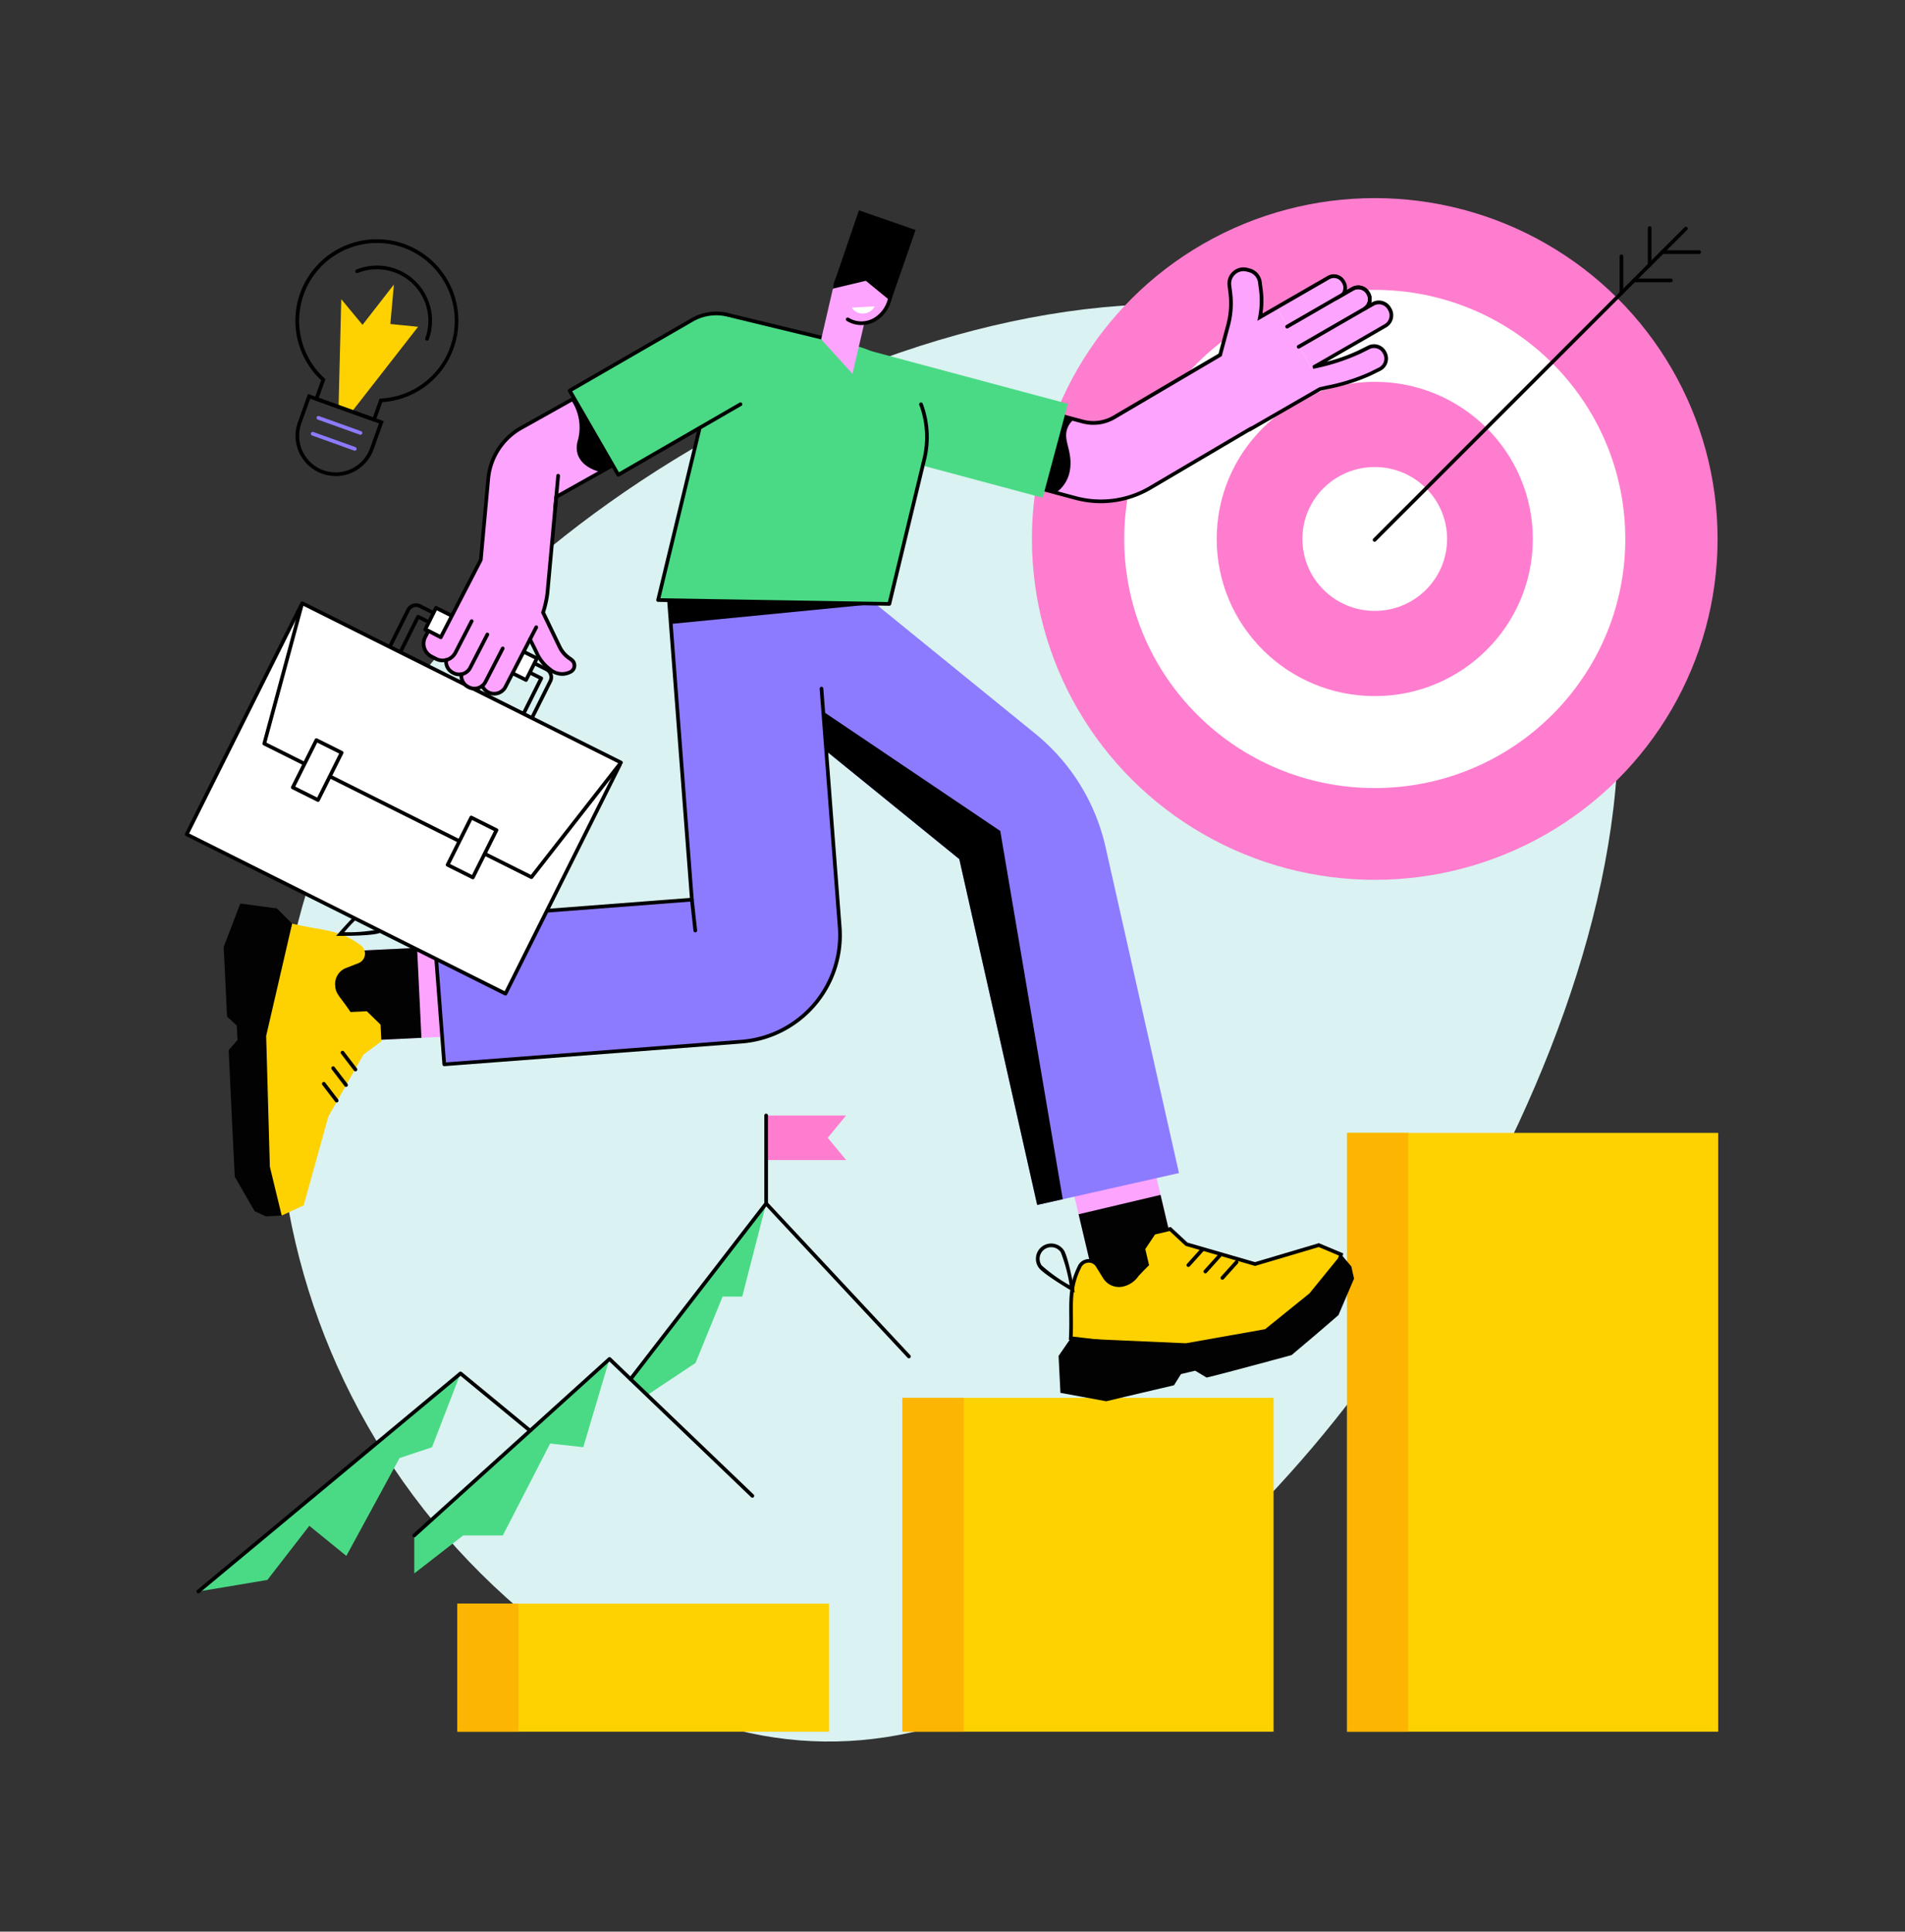 <svg xmlns="http://www.w3.org/2000/svg" width="273.325" height="277.101" viewBox="0 0 273.325 277.101">
  <rect x="0" y="0" width="273.325" height="277.101" fill="#333333" stroke="none"/>
  <g id="Group_36" data-name="Group 36" transform="translate(-1114 -1112.113)">
    <path id="Path_33266" data-name="Path 33266" d="M220.383,89.524c0,53.982-79.226,79.838-132,79.838S0,151.724,0,97.743,42.782,0,95.557,0,220.383,35.542,220.383,89.524Z" transform="translate(1114 1275.89) rotate(-48)" fill="#daf2f1"/>
    <g id="Illustration" transform="translate(805.613 805.532)">
      <g id="Business_ambition" data-name="Business ambition" transform="translate(334.908 335)">
        <g id="Group_4" data-name="Group 4" transform="translate(39.079 134.098)">
          <g id="Group_1" data-name="Group 1" transform="translate(127.674)">
            <rect id="Rectangle_2" data-name="Rectangle 2" width="53.247" height="85.902" fill="#fed101"/>
            <rect id="Rectangle_3" data-name="Rectangle 3" width="8.781" height="85.902" fill="#fcb503"/>
          </g>
          <g id="Group_2" data-name="Group 2" transform="translate(63.884 38.008)">
            <rect id="Rectangle_4" data-name="Rectangle 4" width="53.247" height="47.893" fill="#fed101"/>
            <rect id="Rectangle_5" data-name="Rectangle 5" width="8.781" height="47.893" fill="#fcb503"/>
          </g>
          <g id="Group_3" data-name="Group 3" transform="translate(0 67.533)">
            <rect id="Rectangle_6" data-name="Rectangle 6" width="53.247" height="18.369" transform="translate(0.093)" fill="#fed101"/>
            <rect id="Rectangle_7" data-name="Rectangle 7" width="8.781" height="18.369" fill="#fcb503"/>
          </g>
        </g>
        <g id="Group_7" data-name="Group 7" transform="translate(121.537 0)">
          <g id="Group_5" data-name="Group 5">
            <ellipse id="Ellipse_1" data-name="Ellipse 1" cx="49.188" cy="48.898" rx="49.188" ry="48.898" fill="#ff7dce"/>
            <ellipse id="Ellipse_2" data-name="Ellipse 2" cx="35.946" cy="35.733" rx="35.946" ry="35.733" transform="translate(13.243 13.164)" fill="#fff"/>
            <ellipse id="Ellipse_3" data-name="Ellipse 3" cx="22.677" cy="22.543" rx="22.677" ry="22.543" transform="translate(26.511 26.354)" fill="#ff7dce"/>
            <ellipse id="Ellipse_4" data-name="Ellipse 4" cx="10.38" cy="10.319" rx="10.38" ry="10.319" transform="translate(38.808 38.579)" fill="#fff"/>
          </g>
          <g id="Group_6" data-name="Group 6" transform="translate(48.9 4.036)">
            <path id="Path_1" data-name="Path 1" d="M1751.085,414.6a.264.264,0,0,1-.187-.451l44.655-44.655a.264.264,0,1,1,.373.373l-44.655,44.655A.263.263,0,0,1,1751.085,414.6Z" transform="translate(-1750.821 -369.337)"/>
            <path id="Path_2" data-name="Path 2" d="M2067.57,431.995h-5.282a.264.264,0,0,1,0-.528h5.282a.264.264,0,0,1,0,.528Z" transform="translate(-2024.792 -423.962)"/>
            <path id="Path_3" data-name="Path 3" d="M2101.451,398.115h-5.282a.264.264,0,0,1,0-.528h5.282a.264.264,0,0,1,0,.528Z" transform="translate(-2054.62 -394.135)"/>
            <path id="Path_4" data-name="Path 4" d="M2047.1,408.425a.264.264,0,0,1-.264-.264v-5.282a.264.264,0,1,1,.528,0v5.282A.264.264,0,0,1,2047.1,408.425Z" transform="translate(-2011.417 -398.561)"/>
            <path id="Path_5" data-name="Path 5" d="M2080.976,374.543a.264.264,0,0,1-.264-.264V369a.264.264,0,1,1,.528,0v5.282A.264.264,0,0,1,2080.976,374.543Z" transform="translate(-2041.245 -368.733)"/>
          </g>
        </g>
        <g id="Group_29" data-name="Group 29" transform="translate(0 1.753)">
          <g id="Group_16" data-name="Group 16" transform="translate(5.573 44.836)">
            <g id="Group_11" data-name="Group 11" transform="translate(0 54.601)">
              <g id="Group_8" data-name="Group 8" transform="translate(14.896 5.715)">
                <rect id="Rectangle_8" data-name="Rectangle 8" width="12.923" height="26.233" transform="translate(26.202 0) rotate(87.229)" fill="#fda4ff"/>
                <path id="Path_6" data-name="Path 6" d="M640.311,1241.754l-5.789-12.658,10.826-.524.625,12.908Z" transform="translate(-619.147 -1228.572)" fill="#020202"/>
                <rect id="Rectangle_9" data-name="Rectangle 9" width="12.923" height="12.867" transform="translate(12.852 0.646) rotate(87.229)" fill="#020202"/>
              </g>
              <g id="Group_10" data-name="Group 10">
                <path id="Path_7" data-name="Path 7" d="M438.295,1208.054l-.26-.186c-2.972-2.131-5.441-1.925-9.58-2.918l-4.775,15.426.814,22.69,2.464,3.764,3.152-1.465,3.538-12.742,5.038-8.887,2.571-1.907-.116-2.391-1.97-1.917-2.338.113c-1.468-2.2-2.136-2.584-2.19-3.711a2.448,2.448,0,0,1,1.5-2.591l1.826-.709A1.473,1.473,0,0,0,438.295,1208.054Z" transform="translate(-418.633 -1202.061)" fill="#fed101"/>
                <path id="Path_8" data-name="Path 8" d="M389.817,1225.571l-1.7-7.009-.53-18.765,3.724-16.106-2.183-2.185-5.254-.7-2.385,6.241s.232,4.4.483,9.976l1.4,1.285.1,2.092-1.267,1.429c.4,8.722.879,18.165.879,18.165l2.847,4.949,1.621.742Z" transform="translate(-381.492 -1180.801)" fill="#020202"/>
                <path id="Path_9" data-name="Path 9" d="M517.188,1185.54h-.176l-.577,0,.379-.435c.315-.362,3.111-3.551,4.105-4a2.193,2.193,0,1,1,1.808,4C521.811,1185.513,518.13,1185.54,517.188,1185.54Zm4.633-4.106a1.657,1.657,0,0,0-.684.148,22.577,22.577,0,0,0-3.537,3.428,22.574,22.574,0,0,0,4.91-.393,1.665,1.665,0,0,0-.689-3.183Z" transform="translate(-500.292 -1180.894)"/>
                <g id="Group_9" data-name="Group 9" transform="translate(14.097 21.132)">
                  <path id="Path_10" data-name="Path 10" d="M523.939,1360.38a.263.263,0,0,1-.21-.1l-1.849-2.416a.264.264,0,1,1,.419-.321l1.849,2.416a.264.264,0,0,1-.209.424Z" transform="translate(-519.133 -1357.435)"/>
                  <path id="Path_11" data-name="Path 11" d="M512.687,1379.025a.263.263,0,0,1-.21-.1l-1.849-2.417a.264.264,0,1,1,.419-.321l1.85,2.416a.264.264,0,0,1-.209.424Z" transform="translate(-509.227 -1373.85)"/>
                  <path id="Path_12" data-name="Path 12" d="M501.436,1397.673a.263.263,0,0,1-.21-.1l-1.849-2.416a.264.264,0,0,1,.419-.321l1.849,2.417a.264.264,0,0,1-.209.424Z" transform="translate(-499.322 -1390.267)"/>
                </g>
              </g>
            </g>
            <g id="Group_14" data-name="Group 14" transform="translate(116.539 83.434)">
              <rect id="Rectangle_10" data-name="Rectangle 10" width="12.083" height="25.505" transform="matrix(0.973, -0.23, 0.23, 0.973, 3.061, 2.775)" fill="#fda4ff"/>
              <path id="Path_13" data-name="Path 13" d="M1394.22,1427.234l-10.769,6.975-2.272-9.631,11.76-2.775Z" transform="translate(-1378.119 -1421.803)" fill="#020202"/>
              <rect id="Rectangle_11" data-name="Rectangle 11" width="12.083" height="12.176" transform="matrix(0.973, -0.23, 0.23, 0.973, 6.121, 15.748)" fill="#020202"/>
              <g id="Group_13" data-name="Group 13" transform="translate(0 17.573)">
                <path id="Path_14" data-name="Path 14" d="M1397.38,1586.77c.221-4.251-.431-6.641,1.122-9.952l.136-.289a1.473,1.473,0,0,1,2.587-.149l1.03,1.667a2.448,2.448,0,0,0,2.821,1c1.1-.259,1.35-.985,3.249-2.83l-.538-2.278,1.525-2.287,2.33-.55,2.344,2.18,9.839,2.845,9.143-2.714,3.2,1.345-1.188,4.282L1424,1588.412l-10.584.241Z" transform="translate(-1392.381 -1570.817)" fill="#fed101"/>
                <path id="Path_15" data-name="Path 15" d="M1411.372,1586.789l-.018,0-16.284-1.912.013-.247c.063-1.21.055-2.291.047-3.245-.019-2.452-.034-4.389,1.1-6.806l.135-.289a1.737,1.737,0,0,1,3.05-.175l1.03,1.667a2.139,2.139,0,0,0,2.5.894l.04-.01c.657-.157.982-.51,1.691-1.28.338-.367.753-.818,1.322-1.376l-.53-2.245,1.647-2.469,2.569-.606,2.4,2.233,9.7,2.806,9.159-2.719,3.506,1.472-1.272,4.584-.062.052-11.053,9.429-.094,0Zm-15.75-2.381,15.775,1.852,10.471-.239,10.849-9.255,1.1-3.98-2.9-1.219-9.126,2.709-.074-.021-9.9-2.862-2.287-2.127-2.092.494-1.4,2.1.545,2.312-.107.1c-.614.6-1.054,1.075-1.409,1.46a3.735,3.735,0,0,1-1.964,1.438l-.01,0a2.685,2.685,0,0,1-3.1-1.124l-1.03-1.667a1.209,1.209,0,0,0-2.124.122l-.135.289c-1.083,2.308-1.068,4.192-1.05,6.578C1395.665,1582.276,1395.673,1583.284,1395.622,1584.409Z" transform="translate(-1390.348 -1568.689)"/>
                <path id="Path_16" data-name="Path 16" d="M1382.752,1616.119l1.75-2.545,16.515.726,11.368-2.017,6.362-5.137,4.552-5.594,1.457,1.735.39,1.739-2.239,5.235s-2.234,1.967-6.726,5.737c0,0-9.705,2.645-12.189,3.224l-1.635-.985-2.039.481-1.008,1.609c-5.441,1.264-9.721,2.293-9.721,2.293l-6.571-1.207Z" transform="translate(-1379.503 -1597.62)" fill="#020202"/>
                <path id="Path_17" data-name="Path 17" d="M1361.168,1595.552l-.5-.293c-.414-.244-4.059-2.411-4.682-3.307a2.193,2.193,0,1,1,3.6-2.506c.624.9,1.391,5.066,1.476,5.539Zm-3.383-6.519a1.666,1.666,0,0,0-1.363,2.617,22.579,22.579,0,0,0,4.015,2.853,22.594,22.594,0,0,0-1.282-4.756,1.655,1.655,0,0,0-1.073-.688A1.7,1.7,0,0,0,1357.785,1589.033Z" transform="translate(-1355.597 -1586.135)"/>
                <g id="Group_12" data-name="Group 12" transform="translate(21.613 2.947)">
                  <path id="Path_18" data-name="Path 18" d="M1536.519,1596.107a.264.264,0,0,1-.2-.441l2.039-2.259a.264.264,0,1,1,.392.354l-2.039,2.259A.264.264,0,0,1,1536.519,1596.107Z" transform="translate(-1536.255 -1593.321)"/>
                  <path id="Path_19" data-name="Path 19" d="M1556.9,1603.771a.264.264,0,0,1-.2-.441l2.039-2.259a.264.264,0,1,1,.392.354l-2.039,2.259A.262.262,0,0,1,1556.9,1603.771Z" transform="translate(-1554.202 -1600.067)"/>
                  <path id="Path_20" data-name="Path 20" d="M1577.29,1611.434a.264.264,0,0,1-.2-.441l2.039-2.259a.264.264,0,1,1,.392.354l-2.039,2.259A.263.263,0,0,1,1577.29,1611.434Z" transform="translate(-1572.148 -1606.813)"/>
                </g>
              </g>
            </g>
            <g id="Group_15" data-name="Group 15" transform="translate(29.794)">
              <path id="Path_21" data-name="Path 21" d="M947.023,724.416,933.878,740.6l39.46,32.055,11.176,49.613,20.338-4.581-10.535-46.77a29.22,29.22,0,0,0-10.078-16.256Z" transform="translate(-897.586 -724.416)" fill="#8c7bff"/>
              <path id="Path_22" data-name="Path 22" d="M1106.929,1001.788l-8.965-52.826-29.2-19.689,2.883,7.124,20.439,16.6,11.175,49.613Z" transform="translate(-1016.336 -904.764)"/>
              <path id="Path_23" data-name="Path 23" d="M686.966,761.372l-20.277,1.55a.511.511,0,0,0-.471.549L669.851,811l-37.117,2.837,1.589,20.787,42.628-3.259a15.322,15.322,0,0,0,14.11-16.446Z" transform="translate(-632.47 -756.951)" fill="#8c7bff"/>
              <path id="Path_24" data-name="Path 24" d="M632.381,875.7a.264.264,0,0,1-.263-.244l-1.589-20.787a.264.264,0,0,1,.243-.283l36.854-2.817-3.33-43.556a.264.264,0,1,1,.526-.04l3.35,43.819a.264.264,0,0,1-.243.283L631.075,854.9l1.549,20.261,42.365-3.239a15.058,15.058,0,0,0,13.866-16.162l-2.614-34.185a.264.264,0,1,1,.526-.04l2.614,34.185a15.586,15.586,0,0,1-14.353,16.729L632.4,875.7Z" transform="translate(-630.528 -797.764)"/>
              <path id="Path_25" data-name="Path 25" d="M942.744,736.042l-14.306-11.626-14.984,5.726a1.067,1.067,0,0,0-.683,1.078l.588,7.694Z" transform="translate(-879.001 -724.416)"/>
              <path id="Path_26" data-name="Path 26" d="M941.529,1178.959a.264.264,0,0,1-.262-.235l-.49-4.429a.264.264,0,0,1,.233-.292.267.267,0,0,1,.291.233l.49,4.429a.264.264,0,0,1-.233.292Z" transform="translate(-903.658 -1120.215)"/>
            </g>
          </g>
          <g id="Group_27" data-name="Group 27" transform="translate(0 8.194)">
            <g id="Group_19" data-name="Group 19" transform="translate(100.936)">
              <g id="Group_18" data-name="Group 18" transform="translate(0.323 0.263)">
                <path id="Path_27" data-name="Path 27" d="M1218.479,528.647l18.949-11.108-5.678-9.839-18.411,10.8a5.909,5.909,0,0,1-4.483.59l-24.751-6.635-2.813,10.492,26.511,7.107A14.071,14.071,0,0,0,1218.479,528.647Z" transform="translate(-1181.291 -497.249)" fill="#fda4ff"/>
                <g id="Group_17" data-name="Group 17" transform="translate(45.62)">
                  <path id="Path_28" data-name="Path 28" d="M1586.877,466.217l6.614,11.459-10.393,6-3.067-5.313a7.1,7.1,0,0,1,2.6-9.694Z" transform="translate(-1577.109 -460.729)" fill="#fda4ff"/>
                  <path id="Rectangle_12" data-name="Rectangle 12" d="M0,0H3.242a0,0,0,0,1,0,0V8.516a1.621,1.621,0,0,1-1.621,1.621h0A1.621,1.621,0,0,1,0,8.516V0A0,0,0,0,1,0,0Z" transform="translate(11.389 8.297) rotate(-119.993)" fill="#fda4ff"/>
                  <path id="Rectangle_13" data-name="Rectangle 13" d="M0,0H3.331a0,0,0,0,1,0,0V10.8a1.665,1.665,0,0,1-1.665,1.665h0A1.665,1.665,0,0,1,0,10.8V0A0,0,0,0,1,0,0Z" transform="matrix(-0.5, -0.866, 0.866, -0.5, 12.93, 11.118)" fill="#fda4ff"/>
                  <path id="Rectangle_14" data-name="Rectangle 14" d="M1.8,0h0a1.8,1.8,0,0,1,1.8,1.8V13.93a0,0,0,0,1,0,0H0a0,0,0,0,1,0,0V1.8A1.8,1.8,0,0,1,1.8,0Z" transform="translate(25.065 4.126) rotate(60.006)" fill="#fda4ff"/>
                  <path id="Path_29" data-name="Path 29" d="M1565.412,428.375l-2.8,10.462,4.01,1.075,3.186-11.886a12.14,12.14,0,0,0,.313-4.714l-.144-1.1a2.048,2.048,0,0,0-1.5-1.713l-.309-.083a2.047,2.047,0,0,0-2.562,2.225l.137,1.127A12.145,12.145,0,0,1,1565.412,428.375Z" transform="translate(-1562.607 -420.342)" fill="#fda4ff"/>
                  <path id="Path_30" data-name="Path 30" d="M1679.24,518.9l1.559-.26a22.224,22.224,0,0,0,6.268-2.034l1.387-.692a1.69,1.69,0,0,0,.757-2.269l-.052-.1a1.69,1.69,0,0,0-2.268-.755l-1.367.684a22.225,22.225,0,0,1-6.3,2.049l-1.548.258Z" transform="translate(-1663.91 -501.57)" fill="#fda4ff"/>
                  <path id="Path_31" data-name="Path 31" d="M1656.491,448.86a.264.264,0,0,1-.132-.493l9.4-5.424a1.354,1.354,0,0,0,.495-1.847l-.049-.086a1.352,1.352,0,0,0-1.847-.495l-9.4,5.424a.264.264,0,0,1-.264-.457l9.4-5.424a1.88,1.88,0,0,1,2.568.688l.049.086a1.882,1.882,0,0,1-.688,2.568l-9.4,5.424A.264.264,0,0,1,1656.491,448.86Z" transform="translate(-1643.561 -437.478)"/>
                </g>
                <path id="Path_32" data-name="Path 32" d="M1330.077,598.293l-6.566-1.9,2.992-10.444,6.469,1.6a2.891,2.891,0,0,0-1.288,2.338c-.036,1.339.891,2.788.55,5.032A4.876,4.876,0,0,1,1330.077,598.293Z" transform="translate(-1306.496 -566.14)"/>
              </g>
              <path id="Path_33" data-name="Path 33" d="M1209.089,451.962a14.409,14.409,0,0,1-3.735-.5l-26.766-7.176,2.949-11,25.006,6.7a5.608,5.608,0,0,0,4.283-.564l15.143-8.911,1.111-4.144a11.827,11.827,0,0,0,.318-4.51l-.137-1.127a2.312,2.312,0,0,1,2.893-2.512l.309.083a2.3,2.3,0,0,1,1.694,1.934l.144,1.1a12.306,12.306,0,0,1-.035,3.42l9.337-5.387a1.815,1.815,0,0,1,2.48.665l.069.119a1.81,1.81,0,0,1,.216,1.229l.694-.4a1.88,1.88,0,0,1,2.568.688l.049.085a1.875,1.875,0,0,1,.174,1.472l.122-.069a1.985,1.985,0,0,1,2.711.728l.08.139a1.985,1.985,0,0,1-.727,2.713l-8.556,4.938a24.863,24.863,0,0,0,4.552-1.628l1.373-.681a1.953,1.953,0,0,1,2.618.882l.052.1a1.956,1.956,0,0,1-.886,2.621l-1.384.684a28.126,28.126,0,0,1-6.277,1.962l-.073.017-.856.2-10.181,5.876-.017-.031-14.172,8.349A14.258,14.258,0,0,1,1209.089,451.962Zm-29.854-8.044,26.256,7.039a13.714,13.714,0,0,0,10.477-1.378l14.63-8.619.02.035,9.79-5.651.5-.114c.193-.044.334-.076.438-.091l0-.009.072-.017a27.753,27.753,0,0,0,6.161-1.92l1.384-.684a1.428,1.428,0,0,0,.646-1.913l-.052-.1a1.425,1.425,0,0,0-1.91-.644l-1.371.68a30.557,30.557,0,0,1-6.494,2.11l-.22.045-.083-.21c-.086-.226.059-.3.41-.482l.106-.055,9.784-5.647a1.458,1.458,0,0,0,.534-1.991l-.08-.139a1.458,1.458,0,0,0-1.992-.534l-1.249.708-.262-.458a1.354,1.354,0,0,0,.5-1.847l-.049-.085a1.352,1.352,0,0,0-1.847-.5l-2.545,1.469.818-1.059a1.284,1.284,0,0,0,.1-1.431l-.069-.119a1.288,1.288,0,0,0-1.76-.472L1231.54,425.8l.112-.57a11.81,11.81,0,0,0,.127-3.812l-.144-1.1a1.778,1.778,0,0,0-1.307-1.492l-.309-.083a1.784,1.784,0,0,0-2.233,1.938l.137,1.127a12.353,12.353,0,0,1-.333,4.711l-1.167,4.353-.093.055-15.238,8.967a6.133,6.133,0,0,1-4.685.617l-24.5-6.567Z" transform="translate(-1178.589 -418.146)"/>
            </g>
            <rect id="Rectangle_15" data-name="Rectangle 15" width="13.948" height="33.413" transform="translate(90.81 24.388) rotate(-75)" fill="#4ada85"/>
            <path id="Path_34" data-name="Path 34" d="M935.641,516.338l-33.175-.552,9.893-40.93,18.352,4.436a13.5,13.5,0,0,1,9.947,16.289Z" transform="translate(-834.565 -468.071)" fill="#4ada85"/>
            <path id="Path_35" data-name="Path 35" d="M933.7,514.657h0L900.52,514.1a.264.264,0,0,1-.252-.326l9.893-40.93a.264.264,0,0,1,.119-.163.26.26,0,0,1,.2-.031L926.1,476.43a.264.264,0,1,1-.124.513l-15.366-3.714-9.753,40.353,32.634.543,4.968-20.553a13.164,13.164,0,0,0-.458-7.721.264.264,0,0,1,.495-.185,13.693,13.693,0,0,1,.477,8.03l-5.017,20.759A.264.264,0,0,1,933.7,514.657Z" transform="translate(-832.623 -466.126)"/>
            <g id="Group_25" data-name="Group 25" transform="translate(0 47.899)">
              <path id="Path_36" data-name="Path 36" d="M598.951,837.626a.264.264,0,0,1-.118-.028l-20.406-10.2a.264.264,0,0,1-.118-.354l2.652-5.305a1.535,1.535,0,0,1,2.057-.686l18.135,9.064a1.533,1.533,0,0,1,.686,2.057l-2.652,5.305a.264.264,0,0,1-.153.132A.257.257,0,0,1,598.951,837.626ZM578.9,827.044l19.934,9.964,2.534-5.069a1.006,1.006,0,0,0-.45-1.349l-18.135-9.064a1.007,1.007,0,0,0-1.349.45Z" transform="translate(-549.164 -820.607)"/>
              <path id="Path_37" data-name="Path 37" d="M608.589,849.281a.264.264,0,0,1-.118-.028L590.8,840.42a.264.264,0,0,1-.118-.354l2.6-5.2a.264.264,0,0,1,.354-.118l17.673,8.834a.264.264,0,0,1,.118.354l-2.6,5.2a.264.264,0,0,1-.153.132A.258.258,0,0,1,608.589,849.281Zm-17.319-9.216,17.2,8.6,2.366-4.733-17.2-8.6Z" transform="translate(-560.055 -832.777)"/>
              <g id="Group_20" data-name="Group 20" transform="translate(0 0.319)">
                <rect id="Rectangle_16" data-name="Rectangle 16" width="51.133" height="36.71" transform="matrix(0.894, 0.447, -0.447, 0.894, 16.677, 0.264)" fill="#fff"/>
                <path id="Path_38" data-name="Path 38" d="M380.91,877.408a.264.264,0,0,1-.118-.028l-45.738-22.861a.264.264,0,0,1-.118-.354l16.413-32.837a.264.264,0,0,1,.354-.118l45.738,22.861a.264.264,0,0,1,.118.354l-16.413,32.837a.263.263,0,0,1-.153.132A.257.257,0,0,1,380.91,877.408Zm-45.384-23.243,45.266,22.625,16.177-32.365L351.7,821.8Z" transform="translate(-334.908 -821.182)"/>
              </g>
              <g id="Group_21" data-name="Group 21" transform="translate(11.131)">
                <path id="Path_39" data-name="Path 39" d="M468.484,860.028l-38.333-19.16,5.441-20.145,45.738,22.861Z" transform="translate(-429.887 -820.459)" fill="#fff"/>
                <path id="Path_40" data-name="Path 40" d="M466.541,858.349a.262.262,0,0,1-.118-.028l-38.333-19.16a.264.264,0,0,1-.137-.3l5.442-20.145a.264.264,0,0,1,.373-.167l45.738,22.861a.264.264,0,0,1,.09.4L466.75,858.247A.263.263,0,0,1,466.541,858.349ZM428.52,838.785l37.947,18.967,12.515-16.019L433.821,819.16Z" transform="translate(-427.945 -818.516)"/>
              </g>
              <g id="Group_22" data-name="Group 22" transform="translate(15.222 19.645)">
                <rect id="Rectangle_17" data-name="Rectangle 17" width="4.046" height="7.585" transform="translate(3.655 0.264) rotate(26.557)" fill="#fff"/>
                <path id="Path_41" data-name="Path 41" d="M466.025,991.845a.266.266,0,0,1-.118-.028l-3.619-1.809a.264.264,0,0,1-.118-.354l3.391-6.784a.264.264,0,0,1,.354-.118l3.619,1.809a.264.264,0,0,1,.118.354l-3.391,6.784A.264.264,0,0,1,466.025,991.845Zm-3.264-2.191,3.146,1.573,3.155-6.312-3.147-1.573Z" transform="translate(-462.142 -982.725)"/>
              </g>
              <g id="Group_23" data-name="Group 23" transform="translate(37.438 30.749)">
                <rect id="Rectangle_18" data-name="Rectangle 18" width="4.046" height="7.585" transform="translate(3.655 0.264) rotate(26.557)" fill="#fff"/>
                <path id="Path_42" data-name="Path 42" d="M651.716,1084.658a.265.265,0,0,1-.118-.028l-3.619-1.809a.264.264,0,0,1-.118-.354l3.391-6.784a.264.264,0,0,1,.354-.118l3.619,1.809a.264.264,0,0,1,.118.354l-3.391,6.784A.264.264,0,0,1,651.716,1084.658Zm-3.264-2.191,3.146,1.573,3.155-6.312-3.147-1.573Z" transform="translate(-647.833 -1075.537)"/>
              </g>
              <g id="Group_24" data-name="Group 24" transform="translate(34.219 0.671)">
                <rect id="Rectangle_19" data-name="Rectangle 19" width="16.185" height="3.475" transform="translate(1.818 0.264) rotate(26.557)" fill="#fff"/>
                <path id="Path_43" data-name="Path 43" d="M635.668,835a.265.265,0,0,1-.118-.028l-14.477-7.236a.264.264,0,0,1-.118-.354l1.554-3.108a.264.264,0,0,1,.354-.118l14.477,7.236a.264.264,0,0,1,.118.354L635.9,834.85A.264.264,0,0,1,635.668,835Zm-14.123-7.618,14.005,7,1.318-2.636-14.005-7Z" transform="translate(-620.927 -824.124)"/>
              </g>
            </g>
            <g id="Group_26" data-name="Group 26" transform="translate(33.996 17.591)">
              <path id="Path_44" data-name="Path 44" d="M696.484,870.231l-2.559-1.322-1.968,3.811-.7-.362-.565,1.1a1.835,1.835,0,1,0,3.261,1.684Z" transform="translate(-681.94 -832.572)" fill="#fda4ff"/>
              <path id="Path_45" data-name="Path 45" d="M672.515,863.941l-2.559-1.322-1.968,3.811-.7-.362-.594,1.15a1.773,1.773,0,0,0,.762,2.389l.11.057a1.773,1.773,0,0,0,2.389-.762Z" transform="translate(-660.82 -827.034)" fill="#fda4ff"/>
              <path id="Path_46" data-name="Path 46" d="M654.249,846.922l-2.559-1.322-1.968,3.811-.7-.362-.594,1.15a1.773,1.773,0,0,0,.762,2.389l.11.057a1.773,1.773,0,0,0,2.389-.762Z" transform="translate(-644.739 -812.051)" fill="#fda4ff"/>
              <path id="Path_47" data-name="Path 47" d="M628.256,831.1,625.7,829.78l-1.968,3.811-1.773-.919-.46.891a2.066,2.066,0,0,0,.887,2.783l.662.342a2.066,2.066,0,0,0,2.785-.887Z" transform="translate(-621.002 -798.124)" fill="#fda4ff"/>
              <path id="Path_48" data-name="Path 48" d="M737.964,828.452l-3.378.87s2.115,4.18,2.61,5.209A6.025,6.025,0,0,0,739.139,837a2.689,2.689,0,0,0,2.914.414l.042-.02a1.017,1.017,0,0,0,.177-1.725,4.64,4.64,0,0,1-1.7-1.807Z" transform="translate(-720.765 -796.955)" fill="#fda4ff"/>
              <path id="Path_49" data-name="Path 49" d="M661.233,600.429a11.533,11.533,0,0,0,1.238-4.241l1.256-13.73,9.63-5.395-5.42-9.675-9.231,5.171a9.322,9.322,0,0,0-4.727,7.279l-1.07,11.639-5.02,9.721,10.221,5.278Z" transform="translate(-644.441 -567.125)" fill="#fda4ff"/>
              <path id="Path_50" data-name="Path 50" d="M799.077,574.455c-.611,2.324,1.019,3.871,3.3,4.431l3.254-1.823-5.42-9.675-2.072,1.161A7,7,0,0,1,799.077,574.455Z" transform="translate(-776.718 -567.125)"/>
              <path id="Path_51" data-name="Path 51" d="M666.431,879.15a2.024,2.024,0,0,1-.931-.227l-.11-.057a2.04,2.04,0,0,1-1.083-2.1.264.264,0,1,1,.523.074,1.511,1.511,0,0,0,.8,1.553l.11.057a1.512,1.512,0,0,0,2.034-.649l2.475-4.793a.264.264,0,1,1,.469.242l-2.475,4.793A2.039,2.039,0,0,1,666.431,879.15Z" transform="translate(-658.876 -836.058)"/>
              <path id="Path_52" data-name="Path 52" d="M648.165,862.384a2.026,2.026,0,0,1-.931-.227l-.11-.057a2.037,2.037,0,0,1-1.081-2.105.264.264,0,0,1,.522.077,1.51,1.51,0,0,0,.8,1.56l.11.057a1.509,1.509,0,0,0,2.033-.649l2.457-4.759a.264.264,0,1,1,.469.242l-2.457,4.759A2.039,2.039,0,0,1,648.165,862.384Z" transform="translate(-642.796 -821.329)"/>
              <path id="Path_53" data-name="Path 53" d="M691.389,857.431a2.1,2.1,0,0,1-1.939-1.3.264.264,0,1,1,.489-.2,1.571,1.571,0,0,0,2.849.124l4.411-8.542a.264.264,0,1,1,.469.242l-4.411,8.541a2.085,2.085,0,0,1-1.227,1.037A2.108,2.108,0,0,1,691.389,857.431Z" transform="translate(-681.012 -813.608)"/>
              <path id="Path_54" data-name="Path 54" d="M776.96,671.047h-.024a.264.264,0,0,1-.239-.287l.442-4.831a.264.264,0,1,1,.526.048l-.442,4.831A.264.264,0,0,1,776.96,671.047Z" transform="translate(-757.837 -653.665)"/>
              <path id="Path_55" data-name="Path 55" d="M639.222,606.176a3.128,3.128,0,0,1-1.921-.72.238.238,0,0,1-.023-.018,6.16,6.16,0,0,1-1.96-2.443c-.021-.046-.035-.08-.047-.1-.179-.368-.527-1.067-.916-1.844a.264.264,0,1,1,.472-.237c.388.774.735,1.471.9,1.82.017.03.04.078.068.141a5.651,5.651,0,0,0,1.794,2.238c.013.009.026.02.041.032a2.368,2.368,0,0,0,2.6.359l.042-.02a.754.754,0,0,0,.131-1.277l-.2-.153a4.448,4.448,0,0,1-1.579-1.75l-2.4-5a.264.264,0,0,1-.012-.2,14.309,14.309,0,0,0,.618-2.784l1.256-13.735a.264.264,0,0,1,.134-.206l9.368-5.248-5.131-9.231-9,5.041a9.057,9.057,0,0,0-4.593,7.073l-1.07,11.639a.263.263,0,0,1-.028.1l-5.741,11.114a.264.264,0,0,1-.356.113l-1.538-.8-.339.656a1.8,1.8,0,0,0,.773,2.427l.662.342a1.8,1.8,0,0,0,2.429-.774l2.332-4.517a.264.264,0,1,1,.469.242l-2.332,4.516a2.33,2.33,0,0,1-3.141,1l-.662-.342a2.333,2.333,0,0,1-1-3.139l.46-.891a.264.264,0,0,1,.356-.113l1.538.8,5.6-10.834,1.066-11.588a9.583,9.583,0,0,1,4.861-7.485l9.231-5.171a.264.264,0,0,1,.36.1l5.387,9.692a.264.264,0,0,1-.1.358l-9.476,5.309-1.243,13.592a14.144,14.144,0,0,1-.61,2.8l2.358,4.9a3.921,3.921,0,0,0,1.42,1.557l.2.155a1.282,1.282,0,0,1-.223,2.173l-.042.02A2.847,2.847,0,0,1,639.222,606.176Z" transform="translate(-619.065 -565.182)"/>
            </g>
            <path id="Path_56" data-name="Path 56" d="M803.382,496.554l-6.974-12.079,17.527-10.119c3.336-1.926,6.428-.783,8.354,2.553h1.173a6.974,6.974,0,0,1-2.553,9.527Z" transform="translate(-741.195 -466.807)" fill="#4ada85"/>
            <path id="Path_57" data-name="Path 57" d="M801.439,494.81a.27.27,0,0,1-.068-.009.265.265,0,0,1-.16-.123L794.237,482.6a.264.264,0,0,1,.1-.361l17.527-10.12a7.212,7.212,0,0,1,5.563-.716.264.264,0,1,1-.14.509,6.689,6.689,0,0,0-5.158.664l-17.3,9.988,6.71,11.622,17.3-9.988a.264.264,0,1,1,.264.457l-17.527,10.12A.265.265,0,0,1,801.439,494.81Z" transform="translate(-739.253 -464.8)"/>
          </g>
          <g id="Group_28" data-name="Group 28" transform="translate(91.298)">
            <path id="Path_58" data-name="Path 58" d="M1121.814,362.979l-8-3.012,3.526-10.314,8.127,2.824Z" transform="translate(-1111.922 -349.653)"/>
            <path id="Path_59" data-name="Path 59" d="M1098.031,447.184l1.8-7.767,5.428.956-2.727,11.765Z" transform="translate(-1098.031 -428.678)" fill="#fda4ff"/>
            <ellipse id="Ellipse_5" data-name="Ellipse 5" cx="4.492" cy="4.101" rx="4.492" ry="4.101" transform="translate(0.848 15.153) rotate(-76.914)" fill="#fda4ff"/>
            <path id="Path_60" data-name="Path 60" d="M1134.591,464.98a1.933,1.933,0,0,0,3.306-.19Z" transform="translate(-1130.217 -451.015)" fill="#fff"/>
            <path id="Path_61" data-name="Path 61" d="M1117.443,418.741a3.988,3.988,0,0,1-2.1-.6.264.264,0,0,1,.279-.448,3.44,3.44,0,0,0,1.041.431,3.573,3.573,0,0,0,2.854-.574,4.445,4.445,0,0,0,1.331-5.724,3.57,3.57,0,0,0-2.309-1.774,3.906,3.906,0,0,0-4.485,2.774.264.264,0,1,1-.5-.167,4.424,4.424,0,0,1,5.1-3.121,4.092,4.092,0,0,1,2.649,2.029,4.973,4.973,0,0,1-1.492,6.417A4.17,4.17,0,0,1,1117.443,418.741Z" transform="translate(-1111.681 -402.28)"/>
            <path id="Path_62" data-name="Path 62" d="M1116.785,412.462l3.371,2.759c.034-.11.067-.219.094-.333a4.289,4.289,0,0,0-2.963-5.278,4.5,4.5,0,0,0-5.151,3.493,4.95,4.95,0,0,0-.086.488Z" transform="translate(-1110.372 -402.353)"/>
          </g>
        </g>
        <g id="Group_32" data-name="Group 32" transform="translate(1.67 131.337)">
          <g id="Group_30" data-name="Group 30" transform="translate(0 12.629)">
            <path id="Path_63" data-name="Path 63" d="M388.691,1735.372l-4.091,10.586-4.656,1.553-7.635,14.041-5.314-4.319L360.979,1765l-9.908,1.657Z" transform="translate(-350.806 -1710.737)" fill="#4ada85"/>
            <path id="Path_64" data-name="Path 64" d="M638.05,1718.045l-3.76,12.659-4.756-.526-6.787,13.185h-5.69l-7.016,5.453v-5.453Z" transform="translate(-578.794 -1695.484)" fill="#4ada85"/>
            <path id="Path_65" data-name="Path 65" d="M888.862,1531.674l-3.431,13.349h-2.814l-3.89,9.52-6.929,4.615-2.393-2.293Z" transform="translate(-807.129 -1531.409)" fill="#4ada85"/>
            <path id="Path_66" data-name="Path 66" d="M349.128,1764.974a.264.264,0,0,1-.169-.467l37.621-31.282a.263.263,0,0,1,.337,0l9.894,8.15a.264.264,0,1,1-.336.407l-9.725-8.011L349.3,1764.913A.263.263,0,0,1,349.128,1764.974Z" transform="translate(-348.864 -1708.794)"/>
            <path id="Path_67" data-name="Path 67" d="M867.462,1555.18a.264.264,0,0,1-.209-.425l19.457-25.191a.263.263,0,0,1,.2-.1.251.251,0,0,1,.205.083l20.49,21.945a.264.264,0,0,1-.386.36l-20.278-21.718-19.267,24.945A.264.264,0,0,1,867.462,1555.18Z" transform="translate(-805.186 -1529.461)"/>
            <path id="Path_68" data-name="Path 68" d="M608.1,1741.685a.264.264,0,0,1-.177-.46l28.01-25.318a.265.265,0,0,1,.36.005l20.49,19.631a.264.264,0,1,1-.365.381L636.1,1716.464l-27.827,25.153A.262.262,0,0,1,608.1,1741.685Z" transform="translate(-576.851 -1693.542)"/>
          </g>
          <g id="Group_31" data-name="Group 31" transform="translate(81.469)">
            <path id="Path_69" data-name="Path 69" d="M1045.451,1432.5h-11.21v-6.391h11.21l-2.638,3.2Z" transform="translate(-1033.713 -1425.844)" fill="#ff7dce"/>
            <path id="Path_70" data-name="Path 70" d="M1030.093,1437.1a.264.264,0,0,1-.264-.264v-12.668a.264.264,0,0,1,.528,0v12.668A.264.264,0,0,1,1030.093,1437.1Z" transform="translate(-1029.829 -1423.903)"/>
          </g>
        </g>
        <g id="Group_35" data-name="Group 35" transform="translate(15.868 5.894)">
          <g id="Group_33" data-name="Group 33" transform="translate(6.187 6.505)">
            <path id="Path_71" data-name="Path 71" d="M519.255,456.194l.388-15.45,3.051,3.682,4.5-5.782-.509,5.66,3.981.4-9.5,12.18Z" transform="translate(-519.255 -438.643)" fill="#fed101"/>
          </g>
          <path id="Path_72" data-name="Path 72" d="M473.395,581.621a5.777,5.777,0,0,1-5.435-7.716l1.454-4.062,10.86,3.9-1.451,4.053a5.781,5.781,0,0,1-5.428,3.828Zm-3.663-11.1-1.276,3.564a5.241,5.241,0,0,0,9.869,3.533l1.273-3.557Z" transform="translate(-467.612 -547.641)"/>
          <path id="Path_73" data-name="Path 73" d="M478.976,410.488l-8.766-3.146,1.018-2.844a11.692,11.692,0,1,1,19-4.582l-.248-.089.248.089a11.658,11.658,0,0,1-10.231,7.727Zm-8.091-3.464,7.772,2.789.958-2.677.176-.009a11.164,11.164,0,1,0-8.077-2.9l.13.118Z" transform="translate(-467.54 -384.267)"/>
          <path id="Path_74" data-name="Path 74" d="M499.179,599a.263.263,0,0,1-.089-.015l-6.036-2.166a.264.264,0,1,1,.178-.5l6.036,2.166a.264.264,0,0,1-.089.512Z" transform="translate(-489.847 -570.941)" fill="#8c7bff"/>
          <path id="Path_75" data-name="Path 75" d="M492.353,618.069a.263.263,0,0,1-.089-.016l-6.036-2.166a.264.264,0,0,1,.178-.5l6.036,2.166a.264.264,0,0,1-.089.512Z" transform="translate(-483.838 -587.726)" fill="#8c7bff"/>
          <g id="Group_34" data-name="Group 34" transform="translate(8.588 3.786)">
            <path id="Path_76" data-name="Path 76" d="M549.622,426.679a.264.264,0,0,1-.249-.353,7.379,7.379,0,0,0-9.684-9.352.264.264,0,1,1-.2-.49A7.906,7.906,0,0,1,549.87,426.5.264.264,0,0,1,549.622,426.679Z" transform="translate(-539.327 -415.916)"/>
          </g>
        </g>
      </g>
    </g>
  </g>
</svg>
